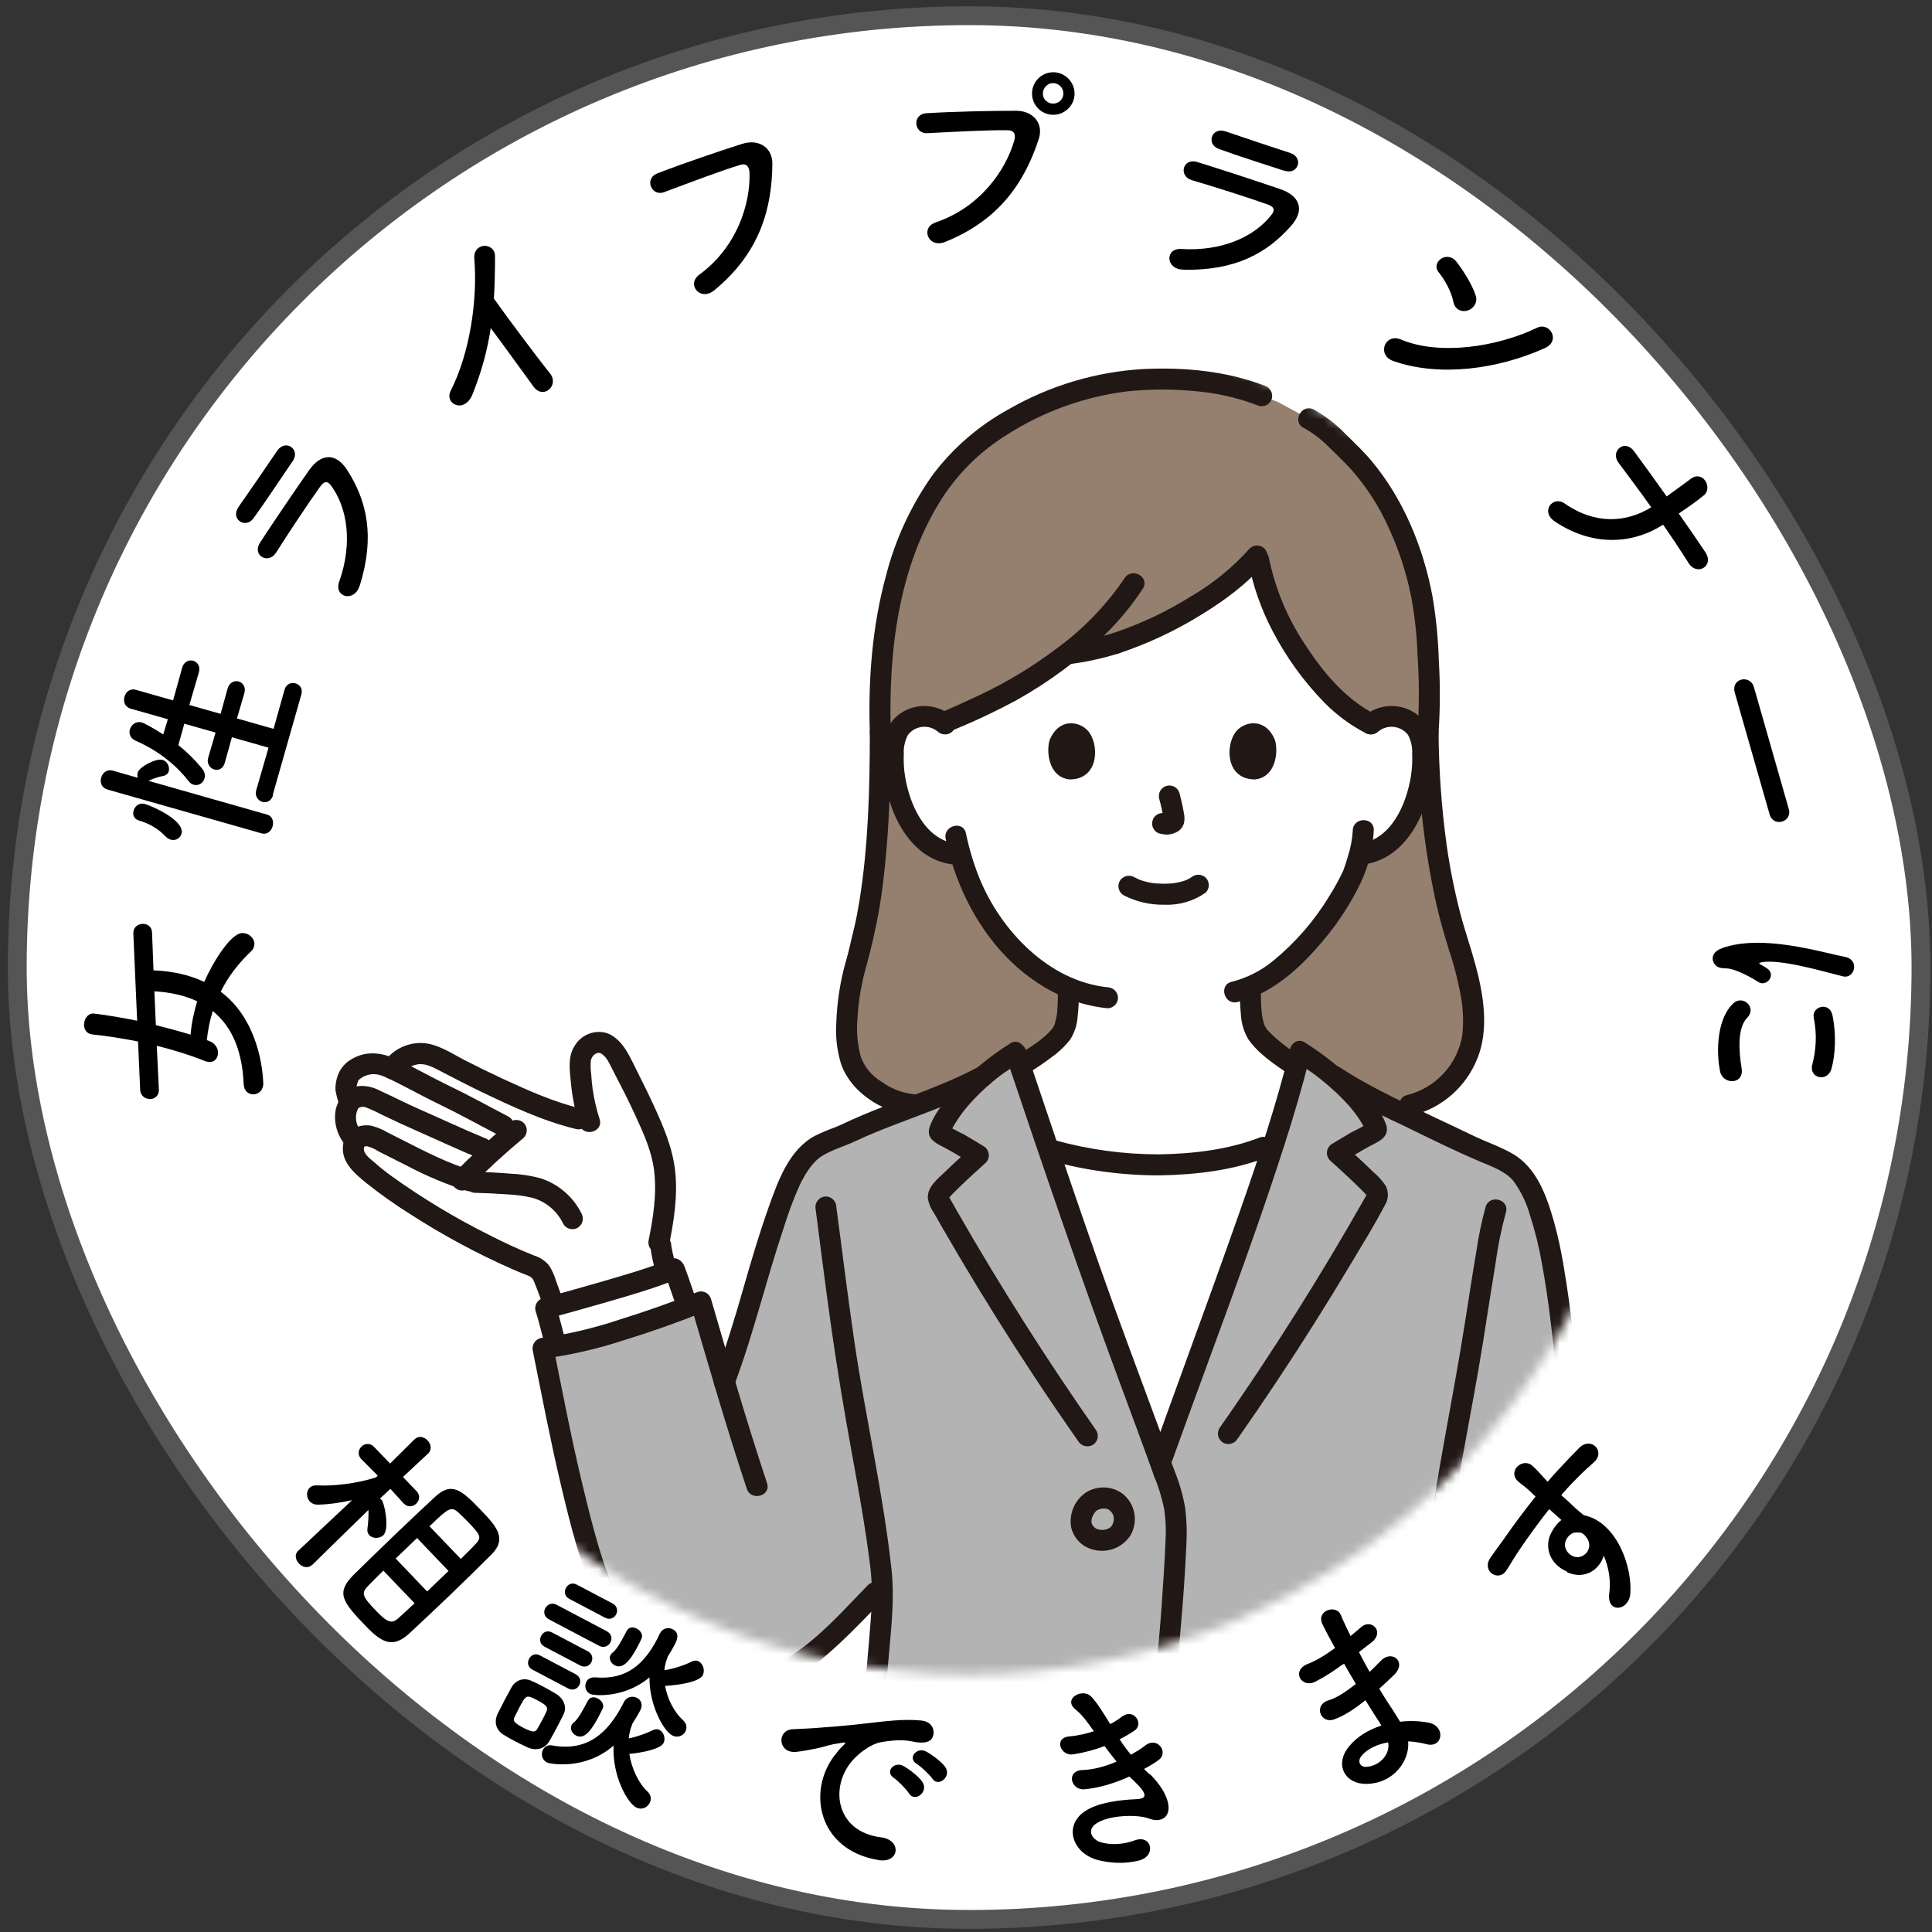 <svg width="205" height="205" viewBox="0 0 205 205" fill="none" xmlns="http://www.w3.org/2000/svg">
<rect x="0" y="0" width="205" height="205" fill="#333333" stroke="none"/>
<rect x="1.831" y="1.665" width="202" height="202" rx="101" fill="white"/>
<rect x="1.831" y="1.665" width="202" height="202" rx="101" stroke="#555555" stroke-width="2"/>
<g clip-path="url(#clip0_4030_5257)">
<path d="M16.287 102.962C18.343 103.045 20.138 103.461 21.671 104.186C22.551 102.178 24.441 99.052 25.689 99.004C26.354 98.981 26.972 99.504 26.996 100.122C26.996 100.395 26.913 100.68 26.628 100.953C25.308 102.213 24.215 103.604 23.419 105.232C26.96 107.859 27.828 112.447 27.935 114.895C27.971 115.668 27.448 116.095 26.913 116.119C26.402 116.143 25.891 115.798 25.855 115.026C25.712 111.71 24.738 109.024 22.575 107.277C22.277 108.227 22.064 109.273 21.945 110.367L22.206 110.462C22.812 110.688 23.121 111.199 23.133 111.662C23.157 112.173 22.86 112.661 22.301 112.684C22.135 112.684 21.933 112.661 21.719 112.577C20.102 111.924 18.367 111.401 16.632 110.961L16.858 115.573C16.893 116.262 16.43 116.595 15.966 116.618C15.455 116.642 14.909 116.298 14.873 115.656L14.647 110.509C12.983 110.177 11.343 109.927 9.798 109.761C9.215 109.701 8.942 109.261 8.918 108.798C8.895 108.204 9.251 107.562 9.869 107.538C10.107 107.538 12.864 107.942 14.552 108.311L14.148 99.04C14.124 98.398 14.623 98.053 15.111 98.03C15.598 98.006 16.109 98.291 16.133 98.945L16.287 102.962ZM16.537 108.774C17.773 109.083 19.009 109.416 20.221 109.784C20.317 108.608 20.566 107.419 20.923 106.243C19.675 105.66 18.189 105.292 16.382 105.185L16.537 108.774Z" fill="black"/>
<path d="M11.402 83.767C10.761 83.589 10.594 83.007 10.737 82.507C10.88 82.008 11.355 81.592 11.973 81.77L14.623 82.531C14.564 82.341 14.564 82.139 14.623 81.949C14.778 81.39 16.549 80.427 17.25 80.629C17.761 80.772 18.035 81.39 17.904 81.842C17.844 82.068 17.654 82.258 17.345 82.329C16.715 82.436 16.133 82.674 15.753 82.852L28.327 86.43C28.922 86.596 29.064 87.178 28.922 87.689C28.779 88.189 28.351 88.593 27.757 88.426L11.414 83.779L11.402 83.767ZM28.981 84.362C28.791 85.015 28.268 85.205 27.84 85.087C27.388 84.956 27.008 84.469 27.186 83.85L28.494 79.334L24.607 78.229L23.858 80.927C23.668 81.58 23.169 81.782 22.741 81.652C22.29 81.521 21.909 81.034 22.087 80.416L22.872 77.73L19.556 76.791L18.926 79.061C19.829 79.786 20.649 80.594 21.41 81.509C21.743 81.913 21.79 82.282 21.695 82.614C21.564 83.09 21.042 83.411 20.554 83.268C20.364 83.221 20.162 83.09 19.996 82.864C18.831 81.355 16.989 79.738 14.421 78.609C13.803 78.347 13.661 77.837 13.78 77.409C13.922 76.897 14.445 76.481 15.04 76.66C15.348 76.743 16.406 77.337 17.322 77.932L17.809 76.315L13.875 75.198C13.233 75.02 13.066 74.437 13.209 73.914C13.352 73.415 13.803 73.011 14.433 73.201L18.367 74.318L19.33 70.848C19.52 70.194 20.067 69.992 20.495 70.111C20.947 70.242 21.291 70.693 21.101 71.347L20.091 74.806L23.407 75.745L24.156 73.047C24.346 72.393 24.892 72.191 25.32 72.31C25.772 72.441 26.117 72.892 25.927 73.546L25.142 76.232L29.029 77.337L30.193 73.177C30.372 72.559 30.907 72.381 31.358 72.512C31.81 72.643 32.154 73.07 31.976 73.689L28.933 84.373L28.981 84.362ZM18.13 89.104C17.928 89.044 17.714 88.914 17.512 88.7C16.81 87.951 15.824 87.369 14.766 87.071C14.196 86.905 14.053 86.442 14.172 86.014C14.291 85.598 14.719 85.122 15.372 85.312C16.18 85.538 19.651 87.083 19.259 88.462C19.128 88.937 18.641 89.246 18.118 89.092L18.13 89.104Z" fill="black"/>
<path d="M31.002 49.014C29.861 50.666 28.244 53.139 26.889 55.005C26.057 56.146 24.381 55.1 25.332 53.757C26.509 52.081 28.209 49.609 29.421 47.814C29.837 47.22 30.467 47.125 30.883 47.422C31.311 47.719 31.501 48.289 31.014 49.014H31.002ZM38.145 62.183C37.598 63.931 35.399 63.384 35.993 61.72C37.444 57.608 36.849 53.899 35.161 51.57C34.805 51.071 34.46 50.964 33.985 51.617C32.713 53.388 30.514 56.704 29.29 58.642C28.482 59.925 26.699 58.939 27.602 57.56C29.112 55.254 31.132 52.271 32.796 49.894C34.02 48.147 35.601 47.957 36.837 49.87C38.929 53.127 39.821 56.906 38.157 62.195L38.145 62.183Z" fill="black"/>
<path d="M50.149 41.812C49.305 43.951 47.094 42.882 47.831 41.443C49.816 37.533 50.696 31.935 50.327 27.442C50.184 25.695 52.514 25.66 52.526 27.193C52.526 28.797 52.49 30.271 52.407 31.685C53.667 33.468 57.019 37.961 58.362 39.625C59.372 40.897 57.648 42.442 56.614 41.027C55.604 39.649 53.572 36.82 52.074 34.811C51.718 37.141 51.111 39.399 50.149 41.812Z" fill="black"/>
<path d="M74.193 29.154C78.198 26.23 79.625 21.642 79.53 18.362C79.506 17.756 79.28 17.268 78.519 17.506C76.511 18.112 73.349 19.313 70.461 20.394C69.13 20.881 68.322 18.944 69.748 18.398C72.387 17.375 76.178 16.08 78.769 15.26C80.421 14.725 81.99 15.581 81.954 17.435C81.895 21.975 80.742 26.741 75.786 30.806C74.276 32.03 72.814 30.152 74.193 29.154Z" fill="black"/>
<path d="M99.259 23.603C103.966 22.034 106.7 18.088 107.615 14.939C107.781 14.356 107.698 13.822 106.914 13.822C104.822 13.786 101.446 13.976 98.368 14.131C96.954 14.19 96.775 12.098 98.297 12.015C101.114 11.837 105.119 11.754 107.829 11.754C109.564 11.754 110.8 13.037 110.206 14.796C108.78 19.099 106.236 23.282 100.282 25.671C98.475 26.384 97.643 24.15 99.259 23.615V23.603ZM111.787 12.181C110.551 12.205 109.528 11.207 109.505 9.971C109.481 8.735 110.467 7.689 111.715 7.665C112.951 7.641 113.997 8.651 114.021 9.899C114.045 11.136 113.035 12.158 111.787 12.181ZM111.727 8.818C111.133 8.818 110.646 9.353 110.658 9.947C110.658 10.541 111.169 11.005 111.763 10.993C112.357 10.981 112.844 10.506 112.833 9.911C112.833 9.317 112.321 8.806 111.727 8.818Z" fill="black"/>
<path d="M125.502 28.607C123.672 28.559 123.589 26.301 125.36 26.42C129.722 26.682 133.121 25.089 134.892 22.819C135.272 22.343 135.284 21.975 134.523 21.702C132.467 20.965 128.676 19.764 126.477 19.122C125.015 18.706 125.478 16.71 127.059 17.197C129.698 18.017 133.109 19.134 135.866 20.073C137.887 20.775 138.505 22.236 137.007 23.948C134.452 26.86 131.065 28.75 125.526 28.619L125.502 28.607ZM136.199 18.1C134.286 17.459 131.469 16.591 129.306 15.795C127.974 15.307 128.521 13.418 130.078 13.952C132.015 14.618 134.856 15.569 136.912 16.234C137.602 16.46 137.863 17.043 137.697 17.53C137.53 18.017 137.031 18.374 136.199 18.088V18.1Z" fill="black"/>
<path d="M147.835 38.306C146.04 37.664 146.955 35.31 148.643 36.023C152.732 37.747 158.853 36.82 163.096 34.776C164.439 34.134 165.663 36.178 163.892 36.951C158.876 39.197 152.696 40.017 147.835 38.306ZM154.217 32.054C154.027 30.996 153.302 29.677 152.648 28.88C151.805 27.87 153.528 26.468 154.562 27.799C155.275 28.738 156.202 30.164 156.583 31.364C156.832 32.137 156.309 32.767 155.739 32.945C155.168 33.135 154.396 32.921 154.217 32.042V32.054Z" fill="black"/>
<path d="M164.986 55.337C163.381 54.256 164.795 52.568 166.008 53.412C169.264 55.694 172.58 55.456 175.207 53.828C174.078 52.223 172.889 50.643 171.736 49.097C170.821 47.885 172.378 46.518 173.389 47.885C174.518 49.418 175.682 51.035 176.847 52.675C177.857 51.95 178.82 51.237 179.403 50.809C180.686 49.846 181.768 51.748 180.793 52.556C179.819 53.364 178.951 53.923 178.131 54.493C179.117 55.896 180.068 57.263 180.96 58.606C181.435 59.343 181.221 59.961 180.769 60.246C180.318 60.531 179.617 60.46 179.165 59.735C178.321 58.392 177.406 57.025 176.467 55.67C173.139 57.809 168.896 57.964 164.986 55.337Z" fill="black"/>
<path d="M184.074 73.486C183.86 72.749 184.252 72.25 184.751 72.12C185.262 71.977 185.916 72.215 186.106 72.916L189.802 85.835C190.004 86.537 189.588 87.036 189.077 87.178C188.578 87.321 187.972 87.119 187.77 86.418L184.074 73.498V73.486Z" fill="black"/>
<path d="M182.707 100.609C186.997 99.076 193.249 101.049 195.781 101.536C197.35 101.845 196.791 103.889 195.567 103.604C193.843 103.188 188.875 101.69 186.867 102.118C186.581 102.166 186.641 102.261 186.831 102.356C186.938 102.404 187.354 102.653 187.497 102.748C188.519 103.461 187.437 104.733 186.593 104.21C185.238 103.354 184.264 102.974 183.658 102.82C183.087 102.665 182.41 102.891 181.97 102.344C181.53 101.797 181.637 101.001 182.707 100.621V100.609ZM183.978 106.409C184.977 105.577 186.439 106.92 185.393 107.99C184.299 109.095 184.525 111.674 184.799 113.362C185.084 115.109 182.814 115.121 182.517 113.695C182.041 111.377 182.255 107.883 183.99 106.409H183.978ZM192.453 107.99C192.203 106.801 194.14 106.195 194.45 107.776C194.842 109.701 194.759 111.924 194.331 113.409C193.903 114.895 191.906 114.396 192.298 112.958C192.69 111.436 192.821 109.808 192.453 107.99Z" fill="black"/>
<path d="M33.105 166.05C32.677 166.466 32.083 166.288 31.727 165.907C31.358 165.527 31.215 164.945 31.655 164.529H31.667L37.36 159.18C36.112 159.454 34.888 159.632 33.735 159.656C33.355 159.656 33.093 159.537 32.891 159.335C32.487 158.919 32.475 158.217 32.867 157.849C33.034 157.683 33.283 157.599 33.616 157.611C35.221 157.706 37.776 157.445 39.88 156.767L40.082 156.577L38.347 154.83H38.335C37.907 154.367 38.026 153.808 38.359 153.487C38.691 153.166 39.262 153.071 39.702 153.535L41.389 155.294L43.957 152.75H43.968C44.432 152.287 45.002 152.453 45.371 152.845C45.727 153.214 45.87 153.82 45.419 154.248H45.407C45.407 154.248 44.159 155.401 42.756 156.72L44.194 158.217C44.634 158.681 44.503 159.228 44.17 159.549C43.826 159.87 43.279 159.988 42.851 159.537H42.839L41.425 157.98C41.033 158.348 40.652 158.693 40.308 159.014C40.379 159.061 40.438 159.097 40.498 159.156C40.795 159.465 41.354 162.247 40.676 162.9C40.272 163.281 39.547 163.269 39.191 162.9C39.024 162.734 38.941 162.484 38.989 162.175C39.072 161.617 39.119 160.832 39.096 160.214C36.695 162.544 33.117 166.062 33.117 166.062H33.105V166.05ZM41.77 162.972C43.327 161.474 44.907 160 46.155 158.835C47.95 157.148 49.032 158.158 51.028 160.238C52.621 161.902 53.857 163.221 52.169 164.921C50.898 166.193 49.281 167.773 47.629 169.366C46.191 170.745 44.741 172.1 43.469 173.288C41.734 174.881 40.605 174.405 38.822 172.551C36.35 169.972 35.601 169.033 37.503 167.12C38.691 165.955 40.225 164.457 41.77 162.972ZM40.676 166.656C40.106 167.203 39.583 167.738 39.131 168.201C38.264 169.057 38.406 169.366 39.999 171.018C41.377 172.456 41.758 172.171 42.435 171.553C42.911 171.125 43.434 170.626 43.992 170.115L40.676 166.656ZM47.593 166.692L44.254 163.197L41.984 165.372L45.323 168.867L47.593 166.692ZM48.889 165.42C49.388 164.921 49.864 164.457 50.268 164.041C51.147 163.138 51.123 163.019 49.626 161.45C49.317 161.129 48.984 160.82 48.687 160.535C47.867 159.774 47.605 160 45.573 161.949L48.889 165.408V165.42Z" fill="black"/>
<path d="M55.973 185.411C55.569 185.221 55.105 184.995 54.665 184.769C54.225 184.544 53.809 184.294 53.429 184.068C52.609 183.557 52.395 182.678 52.811 181.834C53.073 181.346 53.298 180.859 53.548 180.384C53.786 179.932 54.047 179.48 54.261 179.064C54.653 178.351 55.462 177.935 56.401 178.351C56.769 178.518 57.173 178.708 57.589 178.934C58.076 179.195 58.587 179.48 59.003 179.73C59.705 180.146 60.216 181.049 59.812 181.869C59.598 182.321 59.336 182.832 59.075 183.319C58.813 183.807 58.552 184.306 58.314 184.71C57.851 185.554 56.923 185.839 55.949 185.399L55.973 185.411ZM57.506 182.559C57.684 182.214 57.874 181.857 57.993 181.584C58.195 181.109 57.862 180.859 57.054 180.431C55.842 179.789 55.83 179.813 55.069 181.251C54.891 181.596 54.725 181.964 54.57 182.25C54.463 182.511 54.428 182.749 55.485 183.307C56.567 183.878 56.816 183.771 56.983 183.498C57.137 183.248 57.328 182.903 57.506 182.559ZM56.496 177.163C55.984 176.889 55.937 176.39 56.139 176.01C56.341 175.63 56.781 175.38 57.292 175.653L61.083 177.65C61.594 177.923 61.666 178.434 61.464 178.815C61.262 179.195 60.798 179.433 60.287 179.159L56.496 177.163ZM57.779 174.726C57.268 174.453 57.221 173.954 57.423 173.573C57.625 173.193 58.065 172.943 58.576 173.217L62.367 175.214C62.878 175.487 62.938 175.998 62.747 176.378C62.545 176.759 62.082 176.996 61.571 176.723L57.779 174.726ZM66.206 180.586C66.515 180.003 67.157 179.932 67.597 180.158C68.013 180.384 68.262 180.871 67.929 181.501C67.668 181.988 67.383 182.452 67.097 182.903C67.074 182.939 67.074 182.987 67.062 183.022C66.872 183.474 66.765 183.961 66.717 184.46C67.585 184.282 68.619 183.914 69.284 183.581C69.558 183.438 69.784 183.462 69.997 183.569C70.437 183.795 70.651 184.496 70.401 184.96C70.069 185.589 68.12 185.982 66.776 186.101C67.026 187.658 67.727 189.167 68.69 190.082C69.118 190.474 69.118 190.962 68.928 191.318C68.678 191.794 68.084 192.091 67.501 191.782C66.61 191.318 64.97 188.561 65.101 185.221C62.082 187.871 58.338 187.17 58.017 187.004C57.482 186.719 57.387 186.089 57.613 185.661C57.779 185.34 58.124 185.102 58.623 185.209C62.414 185.875 64.518 183.795 66.04 180.919C66.087 180.823 66.147 180.705 66.194 180.621V180.598L66.206 180.586ZM58.267 171.838C57.72 171.553 57.648 171.03 57.862 170.638C58.065 170.257 58.54 169.996 59.087 170.293L64.364 173.074C64.91 173.359 64.982 173.882 64.768 174.275C64.566 174.655 64.09 174.916 63.544 174.619L58.267 171.838ZM60.406 169.651C59.895 169.378 59.847 168.879 60.049 168.498C60.251 168.118 60.691 167.868 61.202 168.142L64.994 170.138C65.505 170.412 65.576 170.923 65.374 171.303C65.172 171.684 64.708 171.921 64.197 171.648L60.406 169.651ZM60.656 183.034C60.703 182.939 60.786 182.832 60.905 182.749C61.357 182.392 61.892 181.382 62.367 180.479C62.605 180.027 63.068 180.027 63.425 180.217C63.841 180.431 64.138 180.883 63.948 181.287C63.817 181.584 63.651 181.881 63.496 182.19C62.403 184.27 61.713 184.472 61.095 184.139C60.703 183.926 60.442 183.45 60.656 183.034ZM70.829 175.855C70.663 176.307 70.532 176.735 70.497 177.222C71.436 177.091 72.648 176.687 73.397 176.307C73.67 176.164 73.931 176.176 74.134 176.283C74.609 176.533 74.835 177.258 74.561 177.769C74.466 177.959 73.896 178.66 70.568 178.886C70.829 180.312 71.543 181.679 72.47 182.523C72.874 182.903 72.921 183.367 72.731 183.723C72.493 184.175 71.887 184.448 71.329 184.139C70.342 183.616 68.868 180.788 68.916 177.983C66.23 180.241 62.973 179.932 62.605 179.73C62.105 179.468 61.987 178.874 62.224 178.434C62.367 178.149 62.676 177.947 63.163 177.983C66.468 178.268 68.31 176.604 69.712 173.954C69.807 173.764 69.902 173.55 70.009 173.336C70.009 173.336 70.017 173.324 70.033 173.3C70.33 172.729 70.96 172.646 71.388 172.884C72.196 173.312 71.828 174.084 71.519 174.643C71.305 175.035 71.091 175.404 70.853 175.772V175.843L70.829 175.855ZM64.792 175.606C64.839 175.511 64.922 175.404 65.041 175.32C65.505 174.952 66.016 173.977 66.491 173.062C66.729 172.611 67.192 172.611 67.549 172.801C67.965 173.015 68.262 173.466 68.072 173.87C67.941 174.168 67.787 174.465 67.62 174.774C66.824 176.283 66.052 177.139 65.219 176.699C64.827 176.485 64.566 176.01 64.78 175.594L64.792 175.606Z" fill="black"/>
<path d="M88.586 186.231C88.86 185.863 89.109 185.554 89.442 185.245C89.846 184.853 89.739 184.865 89.323 184.924C87.659 185.174 88.016 185.233 86.495 185.554C85.781 185.696 85.151 185.815 84.486 185.887C82.549 186.089 82.37 183.569 84.117 183.486C84.581 183.45 85.841 183.414 86.542 183.355C87.624 183.272 89.549 183.141 91.795 182.88C94.066 182.618 95.86 182.38 97.738 182.559C99.057 182.689 99.259 183.783 98.915 184.413C98.725 184.758 98.202 185.102 96.728 184.769C95.658 184.532 94.267 184.722 93.507 184.853C92.259 185.078 90.975 186.184 90.381 186.885C88.016 189.69 88.717 194.361 93.483 194.955C95.718 195.229 95.456 197.748 93.222 197.368C86.839 196.322 85.591 190.106 88.574 186.231H88.586ZM94.874 188.68C93.828 188.014 94.886 186.837 95.86 187.384C96.419 187.693 97.465 188.466 97.869 189.072C98.582 190.142 97.061 191.283 96.454 190.296C96.217 189.916 95.29 188.941 94.874 188.68ZM97.298 187.182C96.229 186.552 97.275 185.34 98.249 185.839C98.808 186.124 99.854 186.885 100.282 187.467C101.03 188.501 99.556 189.69 98.927 188.727C98.689 188.347 97.702 187.42 97.286 187.182H97.298Z" fill="black"/>
<path d="M121.996 188.24C122.911 189.084 124.029 190.641 123.993 191.877C123.957 193.006 122.983 193.363 121.937 192.97C120.713 192.495 117.646 192.566 116.279 193.517C115.269 194.218 115.887 195.264 116.933 195.514C117.931 195.763 119.132 195.74 120.404 195.276C122.222 194.611 122.733 196.94 120.855 197.415C119.31 197.796 117.884 197.701 116.553 197.38C113.89 196.726 112.821 193.874 114.984 192.281C116.41 191.223 119.037 190.974 120.463 190.914C121.628 190.878 121.913 190.51 120.415 189.06C120.237 188.87 120.035 188.715 119.845 188.501C118.371 189.179 116.66 189.714 115.079 189.856C113.605 189.987 113.07 187.86 114.901 187.812C116.018 187.776 117.325 187.42 118.478 186.921C118.074 186.421 117.634 185.863 117.194 185.269C116.22 185.649 115.091 185.958 113.89 186.148C112.524 186.374 111.763 184.389 113.474 184.246C114.413 184.163 115.293 183.949 116.065 183.7C115.447 182.808 114.829 181.953 114.128 181.394C112.726 180.253 114.841 179.088 115.768 180.003C116.362 180.598 117.064 181.739 117.801 182.939C118.3 182.689 118.704 182.404 119.037 182.155C120.308 181.192 121.414 182.915 120.38 183.628C119.928 183.937 119.417 184.235 118.799 184.555C119.167 185.126 119.56 185.661 119.999 186.184C120.617 185.839 121.129 185.53 121.473 185.245C122.816 184.163 124.04 185.958 122.947 186.742C122.543 187.051 122.008 187.372 121.39 187.705C121.568 187.895 121.77 188.05 121.949 188.24H121.996Z" fill="black"/>
<path d="M142.403 176.652C141.5 177.317 140.609 177.912 139.551 178.446C138.077 179.183 136.96 177.246 138.79 176.545C139.61 176.224 140.466 175.736 141.655 174.869C141.108 173.87 140.632 172.991 140.335 172.373C139.598 170.899 141.75 170.198 142.261 171.339C142.558 172.052 142.926 172.825 143.307 173.597C143.663 173.312 144.044 172.967 144.448 172.634C145.541 171.695 146.991 173.181 145.482 174.31C145.006 174.655 144.59 175 144.198 175.309C144.567 176.01 144.935 176.711 145.327 177.4C145.708 177.032 146.112 176.652 146.54 176.2C147.704 175.011 149.333 176.366 147.906 177.733C147.348 178.268 146.825 178.767 146.349 179.183C146.73 179.813 147.074 180.372 147.419 180.895C147.752 181.37 148.156 182.024 148.56 182.689C149.701 182.547 150.783 182.63 151.615 182.796C153.433 183.165 153.112 185.542 151.341 185.067C150.759 184.912 150.093 184.805 149.416 184.769C149.606 186.73 147.966 189.215 145.03 189.286C142.76 189.345 141.536 187.289 143.128 185.328C144.02 184.223 145.268 183.521 146.575 183.094C146.349 182.701 146.1 182.333 145.826 181.917C145.553 181.477 145.232 180.978 144.887 180.407C143.544 181.477 142.57 182.071 141.56 182.44C140.121 182.963 139.313 180.895 141.001 180.407C141.607 180.229 142.558 179.73 143.865 178.672C143.449 177.971 143.021 177.258 142.617 176.533L142.439 176.652H142.403ZM144.424 186.374C144.044 186.837 144.269 187.503 144.935 187.479C146.385 187.432 147.562 186.089 147.288 184.876C146.1 185.09 145.066 185.566 144.424 186.362V186.374Z" fill="black"/>
<path d="M166.269 166.763C164.249 165.872 163.94 163.97 164.546 162.746C164.831 162.163 165.211 161.64 165.675 161.284C165.318 160.975 164.843 160.547 164.379 160.131C163.262 161.545 162.216 163.007 161.574 163.934C160.683 165.206 160.184 166.133 159.815 166.668C159.007 167.88 157.165 166.715 158.14 165.301C158.627 164.576 159.471 163.471 159.982 162.722C160.6 161.831 161.753 160.274 162.929 158.8C162.834 158.717 162.727 158.61 162.656 158.538C161.717 157.599 161.563 157.635 161.063 157.171C159.934 156.09 161.539 154.64 162.573 155.508C162.941 155.828 163.607 156.553 163.999 156.993C164.082 157.065 164.142 157.16 164.213 157.231C164.605 156.755 164.986 156.34 165.307 155.995C166.032 155.234 166.531 154.676 167.553 153.642C168.825 152.37 170.405 153.998 169.134 155.151C167.993 156.161 167.636 156.53 166.709 157.481C166.364 157.837 166.032 158.217 165.663 158.645C166.174 159.097 166.673 159.549 167.113 159.976C167.327 160.178 167.684 160.464 168.04 160.773C171.523 161.462 173.234 166.24 172.984 169.14C172.818 170.959 170.429 171.256 170.762 168.997C170.94 167.75 170.702 166.276 170.168 165.063C169.716 166.585 168.135 167.654 166.269 166.822V166.763ZM167.125 162.615C166.733 162.651 166.269 163.067 166.115 163.542C165.925 164.077 166.174 164.778 166.863 165.111C167.969 165.634 169.252 164.279 168.302 163.079C168.016 162.722 167.838 162.639 167.624 162.615C167.458 162.615 167.291 162.591 167.125 162.615Z" fill="black"/>
</g>
<mask id="mask0_4030_5257" style="mask-type:alpha" maskUnits="userSpaceOnUse" x="30" y="33" width="146" height="145">
<circle cx="102.831" cy="105.437" r="72.228" fill="#D9D9D9"/>
</mask>
<g mask="url(#mask0_4030_5257)">
<path d="M69.418 120.197C68.248 117.419 66.941 114.7 65.499 112.053C65.398 111.857 64.686 110.863 64.009 110.668C63.707 110.578 63.386 110.572 63.081 110.651C62.776 110.729 62.498 110.889 62.276 111.114C62.056 111.321 61.88 111.57 61.759 111.847C61.638 112.123 61.573 112.421 61.569 112.723C61.575 114.828 61.894 116.921 62.516 118.931C58.918 118.448 51.711 115.028 47.868 112.996C46.945 112.509 46.026 111.95 44.989 111.803C43.921 111.647 42.026 112.386 41.652 113.414C40.192 112.708 39.396 112.722 38.487 113.068C37.408 113.48 37.091 113.91 36.878 114.521C36.748 114.859 36.689 115.22 36.706 115.582C36.722 115.944 36.814 116.299 36.974 116.623C37.026 116.714 37.057 116.814 37.067 116.917C37.059 117.022 37.023 117.124 36.963 117.211C36.67 117.843 36.586 118.552 36.724 119.235C36.862 119.918 37.214 120.54 37.73 121.009C37.533 121.337 37.445 121.719 37.48 122.1C37.514 122.481 37.669 122.842 37.921 123.129C40.704 126.287 50.645 132.089 56.326 134.279C56.644 134.375 56.94 134.533 57.197 134.744C57.461 135.031 57.654 135.377 57.761 135.752C58.154 136.83 58.438 137.554 58.769 138.581C61.147 137.934 67.337 136.221 70.742 134.964C70.463 134.04 70.254 133.097 70.115 132.142C70.115 132.142 70.069 131.617 70.037 131.211C70.713 127.692 71.028 124.191 69.687 120.858C69.595 120.63 69.505 120.409 69.418 120.197Z" fill="white"/>
<path d="M38.634 121.691C38.663 121.484 38.654 121.663 38.584 121.691C38.695 121.641 38.817 121.617 38.939 121.62C39.365 121.728 39.768 121.909 40.132 122.154C41.168 122.672 42.197 123.203 43.233 123.718C45.251 124.783 47.358 125.666 49.532 126.359C50.912 126.763 51.5 124.613 50.124 124.21C47.589 123.467 45.227 122.24 42.88 121.05C42.281 120.746 41.682 120.441 41.081 120.142C40.535 119.816 39.943 119.576 39.324 119.432C38.203 119.263 36.663 119.813 36.484 121.096C36.415 121.382 36.458 121.682 36.603 121.938C36.748 122.193 36.985 122.383 37.265 122.469C37.55 122.546 37.854 122.507 38.111 122.361C38.367 122.216 38.556 121.975 38.637 121.691H38.634Z" fill="#211715"/>
<path d="M38.064 117.573C38.181 117.437 38.125 117.499 38.064 117.534C38.089 117.52 38.325 117.461 38.309 117.464C38.486 117.428 38.67 117.443 38.84 117.506C39.391 117.722 39.929 117.971 40.451 118.249C41.686 118.841 42.923 119.422 44.177 119.972C46.401 120.947 48.599 121.989 50.848 122.907C51.133 122.984 51.437 122.946 51.694 122.8C51.95 122.654 52.139 122.413 52.219 122.129C52.291 121.844 52.249 121.543 52.105 121.288C51.96 121.033 51.722 120.843 51.441 120.758C49.239 119.859 46.816 118.712 44.529 117.711C43.103 117.087 41.722 116.365 40.303 115.727C39.733 115.418 39.098 115.246 38.45 115.226C38.088 115.215 37.728 115.277 37.391 115.41C37.054 115.542 36.747 115.742 36.49 115.997C36.288 116.209 36.175 116.491 36.175 116.785C36.175 117.078 36.288 117.36 36.49 117.573C36.7 117.779 36.983 117.895 37.278 117.895C37.573 117.895 37.856 117.779 38.066 117.573L38.064 117.573Z" fill="#211715"/>
<path d="M36.485 121.098C35.943 123.12 37.534 124.451 38.939 125.585C40.405 126.751 41.936 127.833 43.524 128.828C46.962 131.047 50.57 132.992 54.313 134.646C54.785 134.85 55.261 135.051 55.739 135.24C56.157 135.407 56.433 135.461 56.627 135.891C57.145 137.123 57.584 138.387 57.941 139.675C58.355 141.045 60.508 140.461 60.091 139.083C59.758 137.981 59.367 136.9 58.97 135.822C58.809 135.285 58.575 134.773 58.273 134.3C57.866 133.796 57.319 133.424 56.7 133.232C55.09 132.599 53.486 131.847 51.9 131.038C48.305 129.245 44.859 127.169 41.593 124.829C40.942 124.362 40.315 123.861 39.715 123.33C39.25 122.918 38.447 122.39 38.635 121.688C39.006 120.301 36.857 119.709 36.485 121.096L36.485 121.098Z" fill="#211715"/>
<path d="M61.687 117.641C58.802 116.945 56.035 115.712 53.35 114.467C51.983 113.833 50.63 113.171 49.289 112.481C47.871 111.751 46.395 110.721 44.749 110.67C43.087 110.618 41.232 111.563 40.578 113.12L42.215 112.453C40.53 111.661 38.798 111.423 37.154 112.479C36.512 112.885 36.034 113.503 35.804 114.226C35.643 114.693 35.573 115.187 35.598 115.681C35.69 116.202 35.823 116.715 35.995 117.215V116.622C35.914 117 35.688 117.355 35.619 117.755C35.545 118.166 35.529 118.585 35.572 119C35.677 119.968 36.085 120.878 36.738 121.6C37.689 122.678 39.26 121.097 38.314 120.024C38.072 119.749 37.903 119.418 37.823 119.061C37.742 118.704 37.753 118.333 37.853 117.981C38.013 117.499 38.275 117.103 38.132 116.549C38.008 116.073 37.757 115.731 37.845 115.215C37.872 115.081 37.909 114.949 37.957 114.82C37.977 114.76 38.019 114.667 37.971 114.779C38.055 114.585 38.021 114.645 38.11 114.553C38.346 114.348 38.621 114.194 38.918 114.098C39.661 113.835 40.319 114.015 41.095 114.379C41.243 114.461 41.408 114.508 41.577 114.517C41.746 114.527 41.915 114.499 42.072 114.435C42.228 114.371 42.369 114.274 42.483 114.149C42.598 114.024 42.683 113.875 42.732 113.714C42.686 113.819 42.847 113.613 42.872 113.59C42.978 113.494 43.096 113.409 43.222 113.339C43.534 113.157 43.873 113.026 44.226 112.952C44.969 112.79 45.751 113.141 46.442 113.498C47.971 114.288 49.489 115.092 51.04 115.836C54.263 117.378 57.611 118.947 61.097 119.794C62.49 120.131 63.086 117.983 61.69 117.644L61.687 117.641Z" fill="#211715"/>
<path d="M41.09 114.376C42.935 115.241 44.708 116.262 46.546 117.145C48.661 118.161 50.715 119.305 52.797 120.386C54.068 121.047 55.197 119.124 53.922 118.462C51.84 117.38 49.787 116.236 47.67 115.22C45.833 114.338 44.06 113.316 42.215 112.451C41.958 112.311 41.657 112.273 41.373 112.348C41.09 112.422 40.845 112.602 40.69 112.851C40.544 113.107 40.503 113.41 40.578 113.696C40.653 113.981 40.837 114.225 41.09 114.376Z" fill="#211715"/>
<path d="M53.994 119.149C51.991 120.815 50.073 122.575 48.24 124.43C48.034 124.64 47.919 124.922 47.92 125.216C47.921 125.51 48.039 125.792 48.247 126C48.455 126.208 48.736 126.325 49.03 126.326C49.324 126.327 49.607 126.212 49.816 126.006C51.647 124.154 53.565 122.393 55.571 120.725C55.778 120.515 55.895 120.232 55.895 119.937C55.895 119.641 55.778 119.358 55.571 119.149C55.358 118.947 55.076 118.834 54.782 118.834C54.489 118.834 54.207 118.947 53.994 119.149Z" fill="#211715"/>
<path d="M50.434 126.568C51.52 126.591 52.606 126.643 53.69 126.724C54.637 126.76 55.58 126.885 56.504 127.098C57.216 127.301 57.876 127.654 58.441 128.133C59.005 128.612 59.459 129.207 59.774 129.877C59.926 130.13 60.17 130.313 60.455 130.388C60.74 130.463 61.043 130.423 61.299 130.277C61.55 130.123 61.731 129.879 61.806 129.595C61.88 129.31 61.842 129.008 61.699 128.752C61.263 127.881 60.659 127.104 59.922 126.467C59.185 125.831 58.329 125.346 57.404 125.041C56.325 124.742 55.214 124.571 54.095 124.53C52.877 124.427 51.656 124.367 50.434 124.341C48.999 124.311 48.999 126.54 50.434 126.57V126.568Z" fill="#211715"/>
<path d="M69 132.142C69.143 133.724 69.675 135.262 70.092 136.786C70.171 137.071 70.359 137.313 70.617 137.459C70.874 137.605 71.178 137.642 71.463 137.564C71.748 137.485 71.99 137.297 72.136 137.04C72.282 136.782 72.32 136.478 72.241 136.193C72.042 135.464 71.83 134.739 71.638 134.008C71.537 133.626 71.442 133.244 71.359 132.858C71.322 132.688 71.287 132.517 71.258 132.347C71.252 132.266 71.239 132.185 71.219 132.105C71.219 132.105 71.253 132.413 71.242 132.268C71.238 132.226 71.233 132.184 71.229 132.142C71.221 131.848 71.106 131.567 70.904 131.353C70.748 131.196 70.549 131.09 70.333 131.046C70.116 131.003 69.892 131.025 69.688 131.11C69.484 131.194 69.309 131.338 69.187 131.522C69.064 131.705 68.999 131.921 69 132.142V132.142Z" fill="#211715"/>
<path d="M58.07 138.772C59.695 138.332 68.054 136.068 71.546 134.654C71.861 135.452 72.497 137.404 72.897 138.455L72.99 138.681C68.8 140.288 63.145 142.15 59.028 142.856L59.004 142.776C58.607 141.491 58.038 139.2 57.904 138.816L58.07 138.772Z" fill="white"/>
<path d="M145.466 76.826C145.832 76.508 146.262 76.273 146.727 76.137C147.191 76.001 147.68 75.966 148.159 76.036C148.63 76.103 149.079 76.274 149.475 76.537C149.871 76.8 150.202 77.148 150.446 77.556C150.727 78.119 150.888 78.735 150.916 79.364C151.121 81.826 150.646 84.296 149.542 86.506C149.022 87.622 148.267 88.613 147.329 89.411C146.566 90.029 145.657 90.439 144.689 90.601L144.237 90.671C144.02 91.482 143.777 92.165 143.657 92.529C142.868 94.677 138.326 102.273 132.683 104.695C132.673 106.217 132.64 107.97 133.175 109.286C133.579 110.285 135.473 111.766 137.466 113.113C137.466 113.113 136.37 127.933 122.335 127.933C108.301 127.933 108.372 113.015 108.372 113.015C110.499 111.696 112.473 110.262 112.867 109.286C113.388 107.994 113.364 106.293 113.355 104.793C110.593 103.53 108.169 101.635 106.277 99.259C104.22 96.735 102.724 93.802 101.888 90.654C100.619 90.661 99.388 90.222 98.41 89.415C97.472 88.617 96.717 87.625 96.196 86.509C95.093 84.299 94.617 81.829 94.823 79.368C94.851 78.739 95.012 78.123 95.293 77.559C95.537 77.151 95.868 76.803 96.264 76.54C96.66 76.277 97.109 76.106 97.579 76.039C98.059 75.97 98.547 76.004 99.012 76.14C99.477 76.276 99.907 76.511 100.273 76.829C100.273 76.829 101.248 55.56 123.538 55.56C146.45 55.556 145.466 76.826 145.466 76.826Z" fill="white"/>
<path d="M150.917 79.365C150.889 78.736 150.729 78.12 150.447 77.557C150.203 77.149 149.872 76.8 149.476 76.537C149.08 76.274 148.63 76.103 148.159 76.037C147.68 75.967 147.191 76.002 146.727 76.138C146.262 76.274 145.832 76.509 145.466 76.827C142.219 75.216 139.897 72.378 138.297 70.108C135.007 65.438 134.066 62.185 133.455 58.904C130.565 62.437 124.133 66.398 118.409 68.254C117.677 68.487 116.933 68.683 116.18 68.842C115.194 69.09 114.192 69.273 113.182 69.39C111.367 70.785 109.465 72.064 107.489 73.22C106.279 73.935 101.737 76.026 100.105 76.691C99.749 76.42 99.343 76.222 98.909 76.11C98.476 75.998 98.024 75.973 97.581 76.038C97.111 76.105 96.662 76.276 96.266 76.539C95.87 76.802 95.539 77.15 95.295 77.558C95.013 78.121 94.853 78.737 94.824 79.366L93.409 77.732C92.945 63.782 96.615 53.667 102.4 48.129C105.887 44.791 113.745 40.243 122.573 40.243C127.96 40.243 130.811 40.811 133.879 41.994L135.612 42.661L138.863 44.426C140.94 45.554 141.495 46.413 143.403 48.255C147.815 52.513 150.885 60.175 151.373 67.037C151.513 69.016 151.838 74.166 151.527 77.731L150.917 79.365Z" fill="#957F6E"/>
<path d="M91.064 101.491C90.299 103.904 89.886 106.415 89.839 108.946C89.799 111.149 90.179 113.625 91.942 114.948C92.719 115.954 93.698 116.786 94.816 117.392C95.933 117.999 97.164 118.366 98.431 118.471L108.374 113.013C110.5 111.694 112.474 110.259 112.869 109.284C113.389 107.993 113.366 106.293 113.356 104.793C110.595 103.529 108.171 101.632 106.278 99.257C104.239 96.755 102.752 93.851 101.913 90.735L101.053 90.602C100.085 90.44 99.175 90.03 98.413 89.412C97.474 88.614 96.719 87.623 96.198 86.506C95.095 84.297 94.62 81.826 94.825 79.365L93.409 77.729C93.414 87.894 92.638 95.227 91.551 99.392C91.38 100.057 91.212 100.827 91.055 101.654" fill="#957F6E"/>
<path d="M151.529 77.729C151.682 90.397 153.855 97.484 154.974 100.971C155.858 103.525 156.32 106.206 156.34 108.908C156.367 112.404 153.59 116.398 149.606 117.267L146.846 117.868L137.465 113.11C135.473 111.764 133.578 110.282 133.174 109.284C132.639 107.968 132.673 106.215 132.683 104.693C138.326 102.273 142.865 94.677 143.657 92.528C143.776 92.166 144.02 91.483 144.236 90.671L144.688 90.6C145.656 90.439 146.566 90.029 147.328 89.411C148.267 88.613 149.022 87.622 149.542 86.505C150.646 84.296 151.121 81.825 150.916 79.364L151.529 77.729Z" fill="#957F6E"/>
<path d="M92.294 77.729C92.294 83.677 92.132 89.782 91.19 95.608C91.035 96.565 90.856 97.519 90.633 98.463C90.485 99.09 90.319 99.712 90.184 100.342C89.993 101.235 89.709 102.098 89.494 102.985C89.057 104.796 88.804 106.645 88.739 108.506C88.638 109.985 88.809 111.47 89.241 112.888C90.363 116.139 94.216 118.424 97.585 118.382C99.019 118.363 99.022 116.134 97.585 116.153C96.119 116.12 94.699 115.636 93.519 114.765C92.509 114.17 91.738 113.241 91.339 112.139C90.977 110.814 90.858 109.434 90.987 108.066C91.079 106.333 91.354 104.614 91.807 102.939C92.438 100.699 92.953 98.429 93.349 96.137C93.745 93.669 93.999 91.18 94.174 88.688C94.431 85.041 94.522 81.384 94.523 77.728C94.523 76.294 92.294 76.291 92.294 77.728L92.294 77.729Z" fill="#211715"/>
<path d="M150.414 77.729C150.424 83.843 151.09 89.938 152.401 95.909C152.784 97.561 153.241 99.194 153.753 100.811C154.224 102.216 154.605 103.65 154.893 105.104C155.237 106.661 155.329 108.262 155.163 109.848C154.911 111.36 154.223 112.766 153.184 113.893C152.144 115.02 150.799 115.819 149.312 116.192C147.914 116.513 148.506 118.663 149.905 118.341C151.428 117.954 152.84 117.214 154.025 116.18C155.21 115.147 156.135 113.849 156.726 112.392C158.046 109.247 157.407 105.485 156.536 102.298C156.026 100.43 155.381 98.606 154.898 96.729C154.297 94.371 153.826 91.982 153.487 89.572C152.953 85.647 152.671 81.692 152.645 77.73C152.626 76.297 150.397 76.293 150.416 77.73L150.414 77.729Z" fill="#211715"/>
<path d="M146.255 77.614C146.484 77.427 146.749 77.288 147.032 77.205C147.316 77.122 147.614 77.097 147.907 77.132C148.201 77.166 148.484 77.259 148.741 77.405C148.998 77.551 149.223 77.747 149.403 77.982C149.729 78.594 149.881 79.283 149.841 79.975C149.88 80.792 149.833 81.612 149.702 82.419C149.204 85.366 147.672 88.956 144.392 89.527C144.109 89.608 143.868 89.797 143.722 90.053C143.577 90.309 143.538 90.613 143.614 90.898C143.698 91.179 143.888 91.417 144.143 91.562C144.398 91.707 144.7 91.748 144.985 91.677C149.494 90.891 151.649 85.775 152.023 81.704C152.204 79.734 152.154 77.27 150.491 75.912C149.663 75.244 148.625 74.89 147.561 74.913C146.498 74.936 145.476 75.334 144.678 76.037C144.471 76.247 144.355 76.53 144.355 76.825C144.355 77.12 144.471 77.403 144.678 77.613C144.89 77.817 145.172 77.93 145.466 77.93C145.76 77.93 146.042 77.817 146.254 77.613L146.255 77.614Z" fill="#211715"/>
<path d="M143.541 88.095C143.486 89.046 143.31 89.986 143.017 90.893C142.912 91.251 142.795 91.606 142.676 91.961C142.639 92.069 142.602 92.176 142.565 92.286C142.49 92.504 142.519 92.395 142.55 92.332C142.11 93.282 141.608 94.201 141.047 95.083C139.467 97.698 137.451 100.023 135.086 101.956C133.801 103.011 132.301 103.769 130.69 104.179C129.293 104.501 129.884 106.651 131.283 106.328C134.675 105.545 137.517 103.104 139.754 100.542C141.629 98.469 143.195 96.136 144.404 93.617C145.209 91.883 145.673 90.01 145.77 88.101C145.819 86.666 143.59 86.668 143.541 88.101V88.095Z" fill="#211715"/>
<path d="M101.063 76.037C100.265 75.334 99.243 74.936 98.18 74.913C97.116 74.89 96.078 75.244 95.25 75.912C93.586 77.271 93.536 79.735 93.718 81.705C94.089 85.775 96.247 90.891 100.756 91.677C101.041 91.747 101.342 91.705 101.597 91.56C101.852 91.415 102.042 91.178 102.127 90.898C102.203 90.613 102.164 90.31 102.019 90.053C101.873 89.797 101.633 89.608 101.349 89.527C98.069 88.956 96.537 85.366 96.039 82.419C95.908 81.612 95.862 80.793 95.899 79.975C95.863 79.283 96.015 78.595 96.339 77.982C96.518 77.747 96.743 77.55 97 77.404C97.257 77.258 97.541 77.165 97.834 77.13C98.128 77.096 98.426 77.121 98.709 77.204C98.993 77.287 99.257 77.426 99.486 77.614C99.699 77.816 99.981 77.928 100.274 77.928C100.568 77.928 100.85 77.816 101.062 77.614C101.269 77.403 101.385 77.12 101.385 76.826C101.385 76.531 101.269 76.248 101.062 76.037H101.063Z" fill="#211715"/>
<path d="M100.341 89.004C101.767 95.745 105.746 102.315 112.098 105.434C113.797 106.269 115.631 106.794 117.514 106.985C117.809 106.983 118.091 106.865 118.299 106.657C118.508 106.448 118.626 106.166 118.628 105.871C118.622 105.577 118.502 105.297 118.295 105.09C118.087 104.882 117.807 104.763 117.514 104.756C111.263 104.106 106.149 98.701 103.901 93.123C103.295 91.596 102.823 90.02 102.491 88.412C102.194 87.009 100.045 87.603 100.341 89.004Z" fill="#211715"/>
<path d="M134.174 40.92C130.111 39.363 125.671 38.956 121.346 39.156C116.326 39.444 111.442 40.895 107.079 43.394C103.872 45.137 101.08 47.555 98.897 50.48C96.649 53.674 94.998 57.249 94.025 61.031C92.539 66.448 92.115 72.133 92.293 77.73C92.339 79.161 94.568 79.167 94.522 77.73C94.253 69.278 95.291 60.147 99.955 52.874C101.719 50.148 104.066 47.847 106.828 46.14C110.669 43.68 115.011 42.106 119.537 41.534C122.307 41.244 125.102 41.272 127.866 41.617C129.824 41.861 131.744 42.348 133.581 43.067C133.866 43.144 134.17 43.105 134.426 42.959C134.683 42.813 134.872 42.573 134.952 42.289C135.024 42.005 134.982 41.703 134.837 41.449C134.692 41.194 134.455 41.005 134.174 40.92Z" fill="#211715"/>
<path d="M152.641 77.732C152.817 75.186 152.826 72.631 152.669 70.084C152.603 67.807 152.38 65.537 152 63.292C151.036 58.125 148.92 52.958 145.528 48.905C144.635 47.837 143.61 46.886 142.627 45.905C141.681 44.943 140.603 44.121 139.425 43.463C138.168 42.771 137.042 44.695 138.3 45.387C139.228 45.893 140.08 46.525 140.833 47.265C141.7 48.115 142.588 48.959 143.406 49.856C145.013 51.681 146.337 53.737 147.333 55.955C148.399 58.255 149.195 60.671 149.706 63.153C150.108 65.257 150.344 67.389 150.413 69.53C150.597 72.26 150.597 75 150.413 77.731C150.415 78.025 150.533 78.308 150.742 78.516C150.95 78.725 151.232 78.843 151.527 78.845C151.821 78.839 152.101 78.72 152.309 78.512C152.517 78.305 152.636 78.024 152.642 77.731L152.641 77.732Z" fill="#211715"/>
<path d="M131.569 104.696C131.54 105.678 131.572 106.661 131.666 107.639C131.714 108.566 131.983 109.468 132.451 110.27C133.553 111.861 135.33 113.005 136.904 114.073C137.031 114.147 137.17 114.195 137.315 114.215C137.46 114.235 137.608 114.226 137.749 114.189C137.891 114.152 138.024 114.087 138.14 113.999C138.257 113.91 138.355 113.8 138.429 113.673C138.503 113.547 138.551 113.407 138.571 113.262C138.591 113.117 138.582 112.97 138.545 112.828C138.508 112.686 138.443 112.554 138.355 112.437C138.266 112.32 138.156 112.222 138.029 112.148C137.28 111.64 136.535 111.12 135.834 110.546C135.527 110.295 135.226 110.035 134.941 109.757C134.817 109.636 134.695 109.513 134.579 109.385C134.52 109.32 134.463 109.254 134.407 109.187C134.293 109.05 134.529 109.387 134.376 109.144C134.309 109.038 134.241 108.935 134.184 108.823C134.123 108.702 134.245 109.003 134.182 108.805C134.148 108.7 134.111 108.597 134.08 108.491C133.981 108.142 133.911 107.786 133.872 107.426C133.797 106.517 133.773 105.606 133.798 104.695C133.807 103.261 131.578 103.259 131.569 104.695V104.696Z" fill="#211715"/>
<path d="M112.242 104.793C112.266 105.685 112.241 106.578 112.165 107.467C112.122 107.838 112.047 108.205 111.941 108.564C111.91 108.667 111.876 108.768 111.84 108.869C111.865 108.799 111.902 108.762 111.847 108.848C111.808 108.91 111.593 109.229 111.749 109.031C110.732 110.318 109.19 111.193 107.811 112.049C107.556 112.199 107.37 112.443 107.295 112.729C107.22 113.015 107.262 113.319 107.411 113.574C107.56 113.829 107.805 114.015 108.091 114.09C108.377 114.165 108.681 114.123 108.936 113.974C109.836 113.414 110.725 112.832 111.568 112.188C112.317 111.66 112.985 111.027 113.554 110.309C114.014 109.581 114.285 108.749 114.344 107.889C114.459 106.861 114.502 105.826 114.473 104.792C114.464 103.358 112.234 103.355 112.244 104.792L112.242 104.793Z" fill="#211715"/>
<path d="M119.336 61.338C117.353 64.264 114.874 66.821 112.009 68.892C109.521 70.761 106.851 72.374 104.038 73.706C103.272 74.068 102.502 74.424 101.729 74.774C101.391 74.927 101.051 75.078 100.71 75.228C100.56 75.295 100.41 75.36 100.259 75.425L100.102 75.492C99.777 75.632 100.288 75.416 99.991 75.539C99.711 75.626 99.475 75.816 99.331 76.071C99.187 76.325 99.145 76.626 99.214 76.91C99.294 77.194 99.483 77.435 99.739 77.581C99.996 77.727 100.3 77.765 100.585 77.688C103.098 76.689 105.55 75.542 107.928 74.252C111.311 72.358 114.438 70.037 117.232 67.347C118.749 65.871 120.1 64.234 121.261 62.464C122.046 61.256 120.117 60.142 119.336 61.338Z" fill="#211715"/>
<path d="M118.111 67.178C117.252 67.449 116.38 67.654 115.502 67.852C115.109 67.941 114.712 68.029 114.319 68.103C114.117 68.141 113.916 68.175 113.715 68.206C113.656 68.215 113.289 68.276 113.594 68.224C113.471 68.245 113.345 68.255 113.222 68.271C112.929 68.278 112.65 68.398 112.442 68.605C112.235 68.812 112.115 69.092 112.108 69.385C112.132 69.931 112.602 70.572 113.222 70.5C115.082 70.282 116.918 69.89 118.705 69.329C118.846 69.29 118.978 69.223 119.094 69.133C119.209 69.043 119.306 68.931 119.378 68.804C119.451 68.677 119.497 68.537 119.515 68.391C119.533 68.246 119.523 68.099 119.484 67.957C119.445 67.816 119.378 67.684 119.288 67.569C119.199 67.453 119.087 67.356 118.959 67.284C118.832 67.212 118.692 67.165 118.546 67.147C118.401 67.129 118.254 67.14 118.113 67.179L118.111 67.178Z" fill="#211715"/>
<path d="M132.591 58.208C130.795 60.219 128.693 61.934 126.362 63.288C123.774 64.905 121.005 66.211 118.111 67.178C116.754 67.623 117.335 69.775 118.704 69.328C121.783 68.306 124.731 66.925 127.487 65.213C129.912 63.717 132.319 61.975 134.167 59.784C134.369 59.572 134.481 59.289 134.481 58.996C134.481 58.703 134.369 58.421 134.167 58.208C133.957 58.001 133.673 57.885 133.379 57.885C133.084 57.885 132.801 58.001 132.591 58.208Z" fill="#211715"/>
<path d="M146.029 75.863C142.685 74.174 140.271 71.192 138.283 68.094C136.508 65.358 135.267 62.31 134.625 59.113C134.546 58.828 134.358 58.586 134.101 58.44C133.844 58.294 133.539 58.256 133.254 58.334C132.969 58.413 132.727 58.601 132.581 58.858C132.435 59.116 132.397 59.42 132.476 59.705C132.972 62.235 133.834 64.68 135.034 66.962C136.472 69.726 138.306 72.266 140.476 74.502C141.767 75.827 143.262 76.936 144.904 77.788C146.181 78.433 147.311 76.511 146.029 75.863Z" fill="#211715"/>
<path d="M168.997 189.504C167.621 162.123 166.336 138.32 163.735 129.651C162.987 127.157 162.045 124.953 160.799 123.956C159.552 122.959 157.479 122.296 156.038 121.6C151.355 119.338 145.019 116.511 141.648 114.24L141.087 113.861C140.749 113.585 140.402 113.311 140.045 113.036L137.956 111.621C135.882 120.132 132.329 129.696 129.351 137.997C127.097 144.28 125.414 148.806 123.125 155.199C121.039 149.427 118.728 143.357 116.67 137.627C113.702 129.352 110.523 119.874 107.764 111.665L107.727 111.691L105.594 113.135C105.124 113.498 104.673 113.865 104.241 114.237L104.182 114.269C99.817 116.609 94.356 118.109 89.87 120.278C88.49 120.942 86.87 121.258 85.825 122.377C84.756 123.524 83.928 124.874 83.391 126.348C80.359 134.261 79.769 138.881 76.853 146.637C76.028 143.863 75.233 141.107 74.368 138.139C69.651 140.03 62.186 142.553 57.615 143.057C59.101 150.425 60.541 158.335 62.938 165.806C64.604 170.998 67.111 175.937 72.212 177.862C74.12 178.617 76.175 178.927 78.22 178.767C80.265 178.607 82.247 177.982 84.014 176.939C87.062 175.163 90.619 171.293 92.839 169.018C92.839 169.018 93.164 168.727 93.629 168.321C93.638 168.519 93.643 168.702 93.643 168.868C93.643 172.091 92.463 182.911 91.98 189.505L168.997 189.504Z" fill="#B3B3B3"/>
<path d="M126.108 146.95C127.145 144.101 128.169 141.291 129.351 137.998C131.225 132.774 133.327 127.05 135.145 121.402C134.793 121.537 134.432 121.649 134.065 121.738C130.711 123.071 125.827 123.614 122.394 123.605C118.758 123.506 115.146 122.987 111.63 122.059L111.434 122.012C113.179 127.469 115.159 132.984 116.96 137.999C119.017 143.731 121.073 149.463 123.129 155.194C124.215 152.154 125.167 149.536 126.108 146.95Z" fill="white"/>
<path d="M60.078 142.481C59.679 141.173 59.411 139.818 58.978 138.521L58.2 139.892C60.16 139.361 62.117 138.819 64.067 138.252C66.677 137.494 69.318 136.745 71.842 135.73L70.469 134.95C70.955 136.204 71.344 137.494 71.82 138.752C71.905 139.032 72.095 139.269 72.35 139.414C72.605 139.559 72.906 139.6 73.191 139.53C73.475 139.45 73.715 139.261 73.861 139.004C74.007 138.748 74.046 138.444 73.969 138.159C73.494 136.901 73.105 135.611 72.618 134.357C72.42 133.846 71.851 133.336 71.247 133.579C68.723 134.595 66.083 135.344 63.473 136.102C61.523 136.669 59.566 137.21 57.606 137.742C57.322 137.823 57.082 138.012 56.936 138.268C56.791 138.524 56.751 138.828 56.827 139.113C57.259 140.41 57.527 141.764 57.926 143.072C58.344 144.44 60.495 143.857 60.076 142.479L60.078 142.481Z" fill="#211715"/>
<path d="M111.334 123.133C115.144 124.19 119.08 124.723 123.034 124.715C126.817 124.654 130.819 124.199 134.361 122.811C134.642 122.725 134.878 122.536 135.023 122.281C135.168 122.026 135.209 121.725 135.14 121.441C135.059 121.157 134.87 120.916 134.614 120.77C134.357 120.625 134.054 120.586 133.769 120.662C130.395 121.983 126.636 122.427 123.034 122.485C119.28 122.494 115.543 121.988 111.927 120.983C110.539 120.615 109.946 122.765 111.334 123.132V123.133Z" fill="#211715"/>
<path d="M117.713 160.228C117.838 160.339 117.953 160.462 118.056 160.593L117.882 160.367C117.992 160.513 118.086 160.671 118.161 160.838L118.048 160.572C118.124 160.753 118.177 160.943 118.206 161.138L118.166 160.842C118.192 161.052 118.192 161.264 118.166 161.474L118.206 161.178C118.173 161.407 118.112 161.631 118.023 161.845L118.135 161.579C118.065 161.747 117.976 161.905 117.868 162.051L118.042 161.826C117.94 161.956 117.822 162.073 117.69 162.174L117.916 161.999C117.761 162.114 117.593 162.21 117.416 162.285L117.682 162.173C117.473 162.257 117.255 162.315 117.032 162.347L117.328 162.307C117.076 162.34 116.821 162.34 116.569 162.307L116.865 162.347C116.652 162.318 116.443 162.262 116.243 162.182L116.509 162.294C116.358 162.23 116.216 162.148 116.085 162.051L116.31 162.225C116.157 162.104 116.018 161.966 115.897 161.813L116.071 162.038C115.96 161.893 115.867 161.735 115.795 161.566L115.907 161.832C115.851 161.688 115.811 161.539 115.788 161.386L115.827 161.682C115.805 161.502 115.805 161.32 115.827 161.14L115.788 161.436C115.821 161.209 115.884 160.987 115.973 160.776L115.861 161.042C115.974 160.786 116.118 160.544 116.29 160.323L116.116 160.549C116.214 160.423 116.325 160.308 116.448 160.207L116.223 160.382C116.364 160.275 116.517 160.185 116.68 160.115L116.414 160.227C116.628 160.138 116.853 160.077 117.083 160.046L116.786 160.086C117.005 160.059 117.227 160.059 117.446 160.086L117.15 160.046C117.336 160.073 117.518 160.122 117.692 160.192L117.426 160.079C117.584 160.146 117.733 160.233 117.869 160.338L117.644 160.164C117.669 160.183 117.693 160.203 117.717 160.224C117.93 160.427 118.212 160.543 118.506 160.549C118.727 160.55 118.943 160.485 119.127 160.362C119.31 160.24 119.454 160.066 119.538 159.862C119.623 159.658 119.645 159.433 119.602 159.217C119.558 159 119.452 158.801 119.295 158.645C118.704 158.131 117.95 157.843 117.166 157.833C116.481 157.816 115.805 158.001 115.224 158.364C114.629 158.77 114.165 159.34 113.888 160.005C113.611 160.67 113.534 161.401 113.665 162.109C113.86 162.88 114.334 163.552 114.994 163.995C115.397 164.25 115.845 164.423 116.315 164.504C116.784 164.584 117.265 164.571 117.729 164.465C118.194 164.359 118.632 164.163 119.02 163.886C119.408 163.61 119.738 163.26 119.99 162.856C120.307 162.263 120.451 161.593 120.408 160.922C120.34 160.049 119.941 159.235 119.293 158.647C119.084 158.44 118.801 158.325 118.507 158.327C118.213 158.328 117.931 158.445 117.723 158.653C117.516 158.861 117.398 159.143 117.397 159.437C117.396 159.731 117.511 160.013 117.717 160.223L117.713 160.228Z" fill="#211715"/>
<path d="M123.536 189.504C124.465 180.976 125.5 172.473 125.882 163.897C125.961 162.599 125.918 161.298 125.755 160.008C125.518 158.626 125.127 157.274 124.589 155.979C124.504 155.698 124.314 155.461 124.059 155.317C123.804 155.172 123.503 155.13 123.219 155.201C122.935 155.281 122.694 155.47 122.548 155.726C122.402 155.983 122.363 156.286 122.44 156.571C122.912 157.713 123.276 158.897 123.529 160.106C123.695 161.206 123.743 162.32 123.673 163.43C123.585 165.737 123.421 168.043 123.262 170.345C122.976 174.483 122.519 178.603 122.063 182.726C121.811 184.985 121.552 187.244 121.307 189.506C121.309 189.801 121.427 190.083 121.636 190.292C121.844 190.5 122.127 190.618 122.422 190.62C122.715 190.614 122.995 190.494 123.203 190.287C123.41 190.079 123.53 189.799 123.536 189.506V189.504Z" fill="#211715"/>
<path d="M141.086 115.202C143.513 116.743 146.042 118.116 148.657 119.31C151.471 120.676 154.286 122.089 157.169 123.304C158.357 123.803 159.75 124.297 160.593 125.322C161.39 126.419 161.983 127.65 162.346 128.956C162.875 130.586 163.289 132.251 163.587 133.938C164.394 138.276 164.828 142.548 165.239 146.997C165.796 153.017 166.201 159.051 166.568 165.085C167.062 173.223 167.474 181.364 167.883 189.506C167.955 190.934 170.184 190.942 170.112 189.506C169.74 182.113 169.366 174.719 168.931 167.329C168.559 161.036 168.153 154.745 167.6 148.464C167.185 143.751 166.718 139.026 165.917 134.361C165.662 132.774 165.321 131.203 164.895 129.654C164.111 126.907 163.066 123.875 160.446 122.39C159.143 121.651 157.71 121.175 156.363 120.526C154.933 119.837 153.496 119.163 152.063 118.483C149.264 117.152 146.449 115.823 143.773 114.257C143.242 113.947 142.72 113.624 142.209 113.282C141.013 112.482 139.896 114.412 141.084 115.207L141.086 115.202Z" fill="#211715"/>
<path d="M136.841 111.501C135.421 117.248 133.544 122.872 131.585 128.451C129.635 134.006 127.622 139.54 125.609 145.072C124.487 148.155 123.369 151.24 122.256 154.326C122.181 154.611 122.22 154.914 122.365 155.171C122.511 155.427 122.751 155.616 123.035 155.697C123.319 155.77 123.621 155.729 123.877 155.584C124.132 155.439 124.322 155.201 124.406 154.919C128.397 143.795 132.671 132.752 136.284 121.497C137.281 118.39 138.208 115.26 138.99 112.092C139.335 110.699 137.186 110.106 136.841 111.5V111.501Z" fill="#211715"/>
<path d="M131.307 152.681C134.11 148.676 136.817 144.606 139.428 140.471C140.748 138.378 142.042 136.268 143.311 134.143C144.55 132.068 145.841 129.996 146.961 127.854C147.144 127.554 147.248 127.212 147.263 126.861C147.277 126.51 147.203 126.161 147.046 125.846C146.686 125.293 146.244 124.797 145.734 124.377C144.748 123.405 143.723 122.473 142.694 121.549L142.468 123.3C143.387 122.755 144.294 122.186 145.232 121.671C146.144 121.172 147.445 120.754 147.11 119.42C146.809 118.576 146.361 117.791 145.788 117.103C145.265 116.381 144.691 115.698 144.07 115.06C142.36 113.396 140.486 111.911 138.474 110.629C137.284 109.822 136.167 111.752 137.35 112.553L138.696 113.465C139.248 113.826 139.779 114.218 140.286 114.639C141.255 115.414 142.163 116.263 143.002 117.177C143.388 117.602 143.747 118.052 144.074 118.524C144.229 118.749 144.376 118.979 144.516 119.213C144.595 119.344 144.671 119.476 144.744 119.609C144.771 119.655 144.924 119.997 144.923 119.897L145.076 119.335L144.999 119.455L145.399 119.055C144.77 119.445 144.119 119.8 143.449 120.116C142.742 120.526 142.046 120.956 141.343 121.373C141.198 121.461 141.074 121.58 140.981 121.722C140.888 121.864 140.828 122.025 140.806 122.194C140.785 122.362 140.801 122.533 140.855 122.695C140.909 122.856 140.999 123.002 141.118 123.124C141.958 123.878 142.794 124.637 143.609 125.418C144.003 125.795 144.391 126.178 144.773 126.567C144.798 126.592 145.01 126.858 145.074 126.877C145.036 126.866 145.079 126.649 145.074 126.657C144.95 126.901 144.805 127.136 144.67 127.375C143.522 129.395 142.351 131.402 141.158 133.396C138.802 137.328 136.358 141.206 133.825 145.03C132.372 147.224 130.891 149.399 129.38 151.555C129.234 151.81 129.193 152.113 129.268 152.399C129.343 152.684 129.527 152.928 129.78 153.079C130.037 153.222 130.339 153.261 130.623 153.186C130.907 153.112 131.152 152.93 131.305 152.679L131.307 152.681Z" fill="#211715"/>
<path d="M154.897 189.505C154.551 184.799 154.068 180.105 153.662 175.405C153.39 172.261 153.093 169.17 153.444 166.024C154.321 158.154 156.122 150.197 157.379 142.295C157.814 139.563 158.225 136.827 158.679 134.099C158.93 132.257 159.3 130.434 159.788 128.641C160.206 127.266 158.058 126.678 157.639 128.048C157.212 129.598 156.883 131.174 156.655 132.765C156.249 135.138 155.887 137.518 155.514 139.896C154.852 144.115 154.081 148.309 153.319 152.511C152.587 156.546 151.9 160.594 151.378 164.662C151.159 166.089 151.035 167.529 151.006 168.972C151.016 170.588 151.168 172.207 151.299 173.816C151.726 179.048 152.283 184.269 152.668 189.504C152.675 189.797 152.795 190.076 153.003 190.284C153.21 190.491 153.489 190.611 153.783 190.618C154.078 190.616 154.36 190.497 154.568 190.289C154.777 190.081 154.895 189.798 154.897 189.504V189.505Z" fill="#211715"/>
<path d="M86.552 128.368C86.512 128.069 86.574 128.531 86.585 128.617L86.652 129.127C86.707 129.558 86.763 129.989 86.818 130.421C86.947 131.429 87.076 132.438 87.206 133.446C87.528 135.94 87.864 138.432 88.213 140.923C88.833 145.288 89.56 149.63 90.347 153.966C91.031 157.721 91.754 161.671 92.225 165.337C92.429 166.682 92.529 168.042 92.522 169.403C92.476 171.049 92.332 172.694 92.195 174.334C91.773 179.393 91.241 184.443 90.868 189.505C90.871 189.8 90.989 190.082 91.197 190.291C91.406 190.499 91.688 190.617 91.983 190.62C92.277 190.614 92.557 190.495 92.765 190.287C92.972 190.079 93.092 189.799 93.097 189.505C93.432 184.958 93.895 180.421 94.292 175.879C94.563 172.771 94.935 169.649 94.597 166.536C93.714 158.433 91.848 150.452 90.661 142.391C89.945 137.528 89.358 132.648 88.701 127.776C88.621 127.492 88.433 127.251 88.176 127.105C87.919 126.959 87.615 126.92 87.331 126.997C87.05 127.083 86.813 127.272 86.668 127.528C86.523 127.783 86.482 128.084 86.552 128.369V128.368Z" fill="#211715"/>
<path d="M106.722 112.057C110.611 123.628 114.542 135.178 118.786 146.624C120.015 149.94 121.248 153.253 122.442 156.581C122.527 156.862 122.716 157.099 122.971 157.244C123.227 157.389 123.528 157.43 123.812 157.359C124.096 157.279 124.337 157.09 124.482 156.833C124.628 156.577 124.667 156.273 124.591 155.989C122.462 150.059 120.216 144.174 118.076 138.249C116.009 132.523 114.036 126.763 112.086 120.997C111.01 117.821 109.94 114.644 108.874 111.465C108.419 110.112 106.266 110.692 106.725 112.057L106.722 112.057Z" fill="#211715"/>
<path d="M116.336 151.802C111.056 144.258 106.124 136.486 101.539 128.487C101.375 128.199 101.211 127.91 101.047 127.622C100.974 127.494 100.901 127.366 100.829 127.237C100.8 127.186 100.635 126.809 100.652 126.962C100.655 126.991 100.673 127.101 100.645 127.125C100.804 126.985 100.95 126.809 101.098 126.66C101.302 126.454 101.508 126.249 101.716 126.046C102.654 125.131 103.625 124.249 104.601 123.372C104.719 123.251 104.809 123.104 104.863 122.943C104.917 122.782 104.933 122.611 104.912 122.443C104.89 122.274 104.83 122.113 104.737 121.971C104.644 121.829 104.521 121.709 104.375 121.622C103.672 121.204 102.977 120.775 102.269 120.364C101.6 120.048 100.948 119.694 100.319 119.303L100.719 119.703L100.643 119.583L100.796 120.146C100.796 120.229 100.912 119.971 100.93 119.937C101.003 119.802 101.077 119.668 101.154 119.535C101.306 119.27 101.467 119.01 101.636 118.755C101.956 118.27 102.306 117.804 102.684 117.362C103.501 116.417 104.396 115.542 105.359 114.747C105.862 114.32 106.392 113.926 106.945 113.566L108.292 112.654C109.473 111.854 108.359 109.922 107.167 110.73C105.146 112.009 103.28 113.518 101.607 115.226C100.996 115.886 100.432 116.588 99.919 117.326C99.357 118.028 98.915 118.819 98.61 119.666C98.27 120.954 99.506 121.384 100.394 121.865C101.366 122.391 102.301 122.982 103.251 123.546L103.025 121.796C102.104 122.623 101.187 123.456 100.297 124.317C99.492 125.097 98.368 125.936 98.451 127.173C98.555 127.741 98.785 128.279 99.123 128.748C99.451 129.325 99.78 129.901 100.111 130.476C100.7 131.497 101.295 132.516 101.898 133.533C104.404 137.762 107.012 141.929 109.722 146.033C111.254 148.353 112.818 150.651 114.413 152.927C114.567 153.177 114.811 153.357 115.095 153.432C115.379 153.506 115.681 153.469 115.938 153.327C116.191 153.176 116.375 152.932 116.45 152.647C116.524 152.361 116.484 152.058 116.337 151.802L116.336 151.802Z" fill="#211715"/>
<path d="M81.39 157.376C79.244 150.915 77.35 144.379 75.446 137.844C75.366 137.56 75.177 137.319 74.92 137.174C74.664 137.028 74.36 136.989 74.075 137.066C71.335 138.161 68.554 139.146 65.732 140.02C63.091 140.907 60.374 141.552 57.617 141.946C57.446 141.951 57.279 141.993 57.128 142.071C56.976 142.148 56.844 142.259 56.741 142.394C56.638 142.529 56.566 142.686 56.532 142.853C56.497 143.02 56.501 143.192 56.541 143.357C57.493 148.074 58.39 152.804 59.5 157.487C60.531 161.839 61.631 166.288 63.499 170.369C65.022 173.695 67.349 176.809 70.716 178.428C72.725 179.395 74.926 179.897 77.156 179.897C79.385 179.897 81.586 179.395 83.596 178.428C85.634 177.444 87.398 175.942 89.045 174.411C90.632 172.937 92.118 171.361 93.629 169.811C94.631 168.783 93.056 167.205 92.053 168.232C89.528 170.824 87.054 173.666 83.995 175.645C82.297 176.74 80.361 177.413 78.349 177.607C76.338 177.801 74.309 177.51 72.432 176.759C69.258 175.532 67.121 172.746 65.678 169.776C63.864 166.044 62.861 161.872 61.883 157.859C60.665 152.861 59.709 147.805 58.693 142.763L57.618 144.174C60.515 143.786 63.37 143.133 66.148 142.224C69.027 141.342 71.867 140.339 74.668 139.217L73.297 138.439C75.201 144.974 77.097 151.509 79.241 157.97C79.691 159.325 81.844 158.745 81.39 157.378V157.376Z" fill="#211715"/>
<path d="M77.929 146.934C79.972 141.478 81.296 135.808 83.154 130.293C83.616 128.783 84.167 127.302 84.805 125.858C85.343 124.731 86.11 123.365 87.194 122.68C88.296 121.983 89.609 121.628 90.785 121.074C92.152 120.43 93.556 119.871 94.964 119.328C98.261 118.059 101.619 116.895 104.745 115.232C106.012 114.558 104.887 112.632 103.62 113.307C100.844 114.784 97.878 115.84 94.946 116.958C93.408 117.545 91.875 118.148 90.373 118.821C89.778 119.088 89.197 119.384 88.59 119.623C87.885 119.875 87.194 120.167 86.521 120.495C83.708 121.967 82.543 125.34 81.547 128.134C80.554 130.92 79.72 133.753 78.907 136.596C77.968 139.879 76.978 143.143 75.779 146.341C75.702 146.626 75.741 146.93 75.887 147.186C76.033 147.443 76.273 147.631 76.557 147.712C76.842 147.784 77.144 147.744 77.399 147.599C77.655 147.453 77.844 147.215 77.928 146.934H77.929Z" fill="#211715"/>
<path d="M70.983 132.153C71.502 129.575 71.928 126.91 71.641 124.276C71.366 121.743 70.361 119.46 69.308 117.166C68.863 116.194 68.39 115.235 67.905 114.282C67.416 113.322 66.972 112.294 66.397 111.383C65.892 110.582 65.092 109.757 64.138 109.553C63.527 109.433 62.893 109.505 62.325 109.761C61.756 110.018 61.282 110.444 60.968 110.983C60.235 112.113 60.446 113.57 60.572 114.841C60.713 116.369 61.015 117.877 61.474 119.341C61.91 120.702 64.062 120.12 63.623 118.748C63.282 117.691 63.032 116.606 62.877 115.506C62.81 115.023 62.768 114.536 62.737 114.05C62.665 113.549 62.65 113.041 62.691 112.537C62.784 112.009 63.356 111.504 63.828 111.814C64.411 112.197 64.65 112.831 64.979 113.463C65.834 115.112 66.688 116.761 67.458 118.452C68.294 120.283 69.151 122.155 69.401 124.171C69.709 126.642 69.322 129.14 68.834 131.561C68.763 131.846 68.804 132.147 68.949 132.402C69.094 132.657 69.331 132.847 69.612 132.932C69.897 133.008 70.201 132.969 70.457 132.823C70.713 132.677 70.903 132.437 70.984 132.153H70.983Z" fill="#211715"/>
<path d="M119.221 94.993C120.561 95.686 122.054 96.031 123.563 95.997C125.124 96.064 126.664 95.61 127.94 94.707C128.148 94.497 128.264 94.214 128.264 93.919C128.264 93.624 128.148 93.341 127.94 93.131C127.728 92.929 127.446 92.816 127.152 92.816C126.859 92.816 126.577 92.929 126.364 93.131C126.701 92.869 126.436 93.072 126.35 93.127C126.263 93.183 126.172 93.235 126.081 93.283C126.005 93.323 125.675 93.454 125.978 93.341C125.855 93.388 125.733 93.434 125.607 93.477C125.268 93.584 124.921 93.663 124.569 93.713C124.732 93.689 124.529 93.716 124.466 93.723C124.364 93.732 124.262 93.741 124.16 93.748C123.915 93.763 123.668 93.77 123.422 93.768C123.202 93.768 122.982 93.759 122.762 93.745C122.661 93.737 122.56 93.73 122.459 93.719C122.45 93.719 122.088 93.668 122.309 93.703C121.981 93.653 121.657 93.581 121.339 93.488C121.203 93.447 121.071 93.398 120.937 93.353C120.651 93.255 121.096 93.436 120.839 93.314C120.672 93.236 120.508 93.154 120.346 93.068C120.089 92.925 119.787 92.887 119.503 92.961C119.219 93.036 118.974 93.217 118.821 93.468C118.675 93.724 118.635 94.027 118.71 94.312C118.784 94.597 118.968 94.841 119.221 94.993H119.221Z" fill="#211715"/>
<path d="M123.003 84.758C123.203 85.481 123.364 86.215 123.483 86.956L123.443 86.659C123.458 86.76 123.461 86.861 123.452 86.962L123.492 86.666C123.485 86.713 123.474 86.758 123.458 86.803L123.571 86.536C123.558 86.567 123.542 86.596 123.524 86.624L123.699 86.398C123.677 86.424 123.653 86.448 123.627 86.469L123.852 86.295C123.796 86.33 123.738 86.361 123.678 86.388L123.944 86.276C123.851 86.316 123.752 86.344 123.651 86.361L123.948 86.322C123.856 86.332 123.764 86.332 123.672 86.322L123.969 86.361C123.865 86.347 123.763 86.322 123.659 86.308C123.515 86.261 123.362 86.254 123.214 86.288C123.067 86.294 122.924 86.34 122.8 86.42C122.545 86.569 122.359 86.814 122.285 87.1C122.21 87.385 122.251 87.689 122.4 87.945C122.471 88.07 122.567 88.18 122.681 88.268C122.795 88.356 122.927 88.42 123.066 88.455C123.301 88.487 123.531 88.548 123.769 88.558C124.128 88.559 124.483 88.475 124.804 88.312C125.006 88.22 125.185 88.084 125.328 87.914C125.471 87.744 125.574 87.544 125.63 87.329C125.703 86.979 125.7 86.618 125.619 86.269C125.5 85.561 125.337 84.86 125.155 84.165C125.076 83.88 124.888 83.638 124.631 83.492C124.374 83.346 124.069 83.309 123.784 83.387C123.499 83.466 123.257 83.654 123.111 83.911C122.965 84.168 122.927 84.473 123.006 84.758H123.003Z" fill="#211715"/>
<path d="M111.372 78.535C111.005 79.728 111.244 82.471 113.503 82.705C116.489 82.687 116.648 79.37 115.643 77.811C114.82 76.534 112.402 76.003 111.372 78.535Z" fill="#211715"/>
<path d="M135.285 78.535C135.651 79.728 135.412 82.471 133.153 82.704C130.167 82.686 130.008 79.37 131.013 77.81C131.836 76.534 134.256 76.003 135.285 78.535Z" fill="#211715"/>
</g>
<defs>
<clipPath id="clip0_4030_5257">
<rect width="187.825" height="190" fill="white" transform="translate(8.918 7.665)"/>
</clipPath>
</defs>
</svg>
